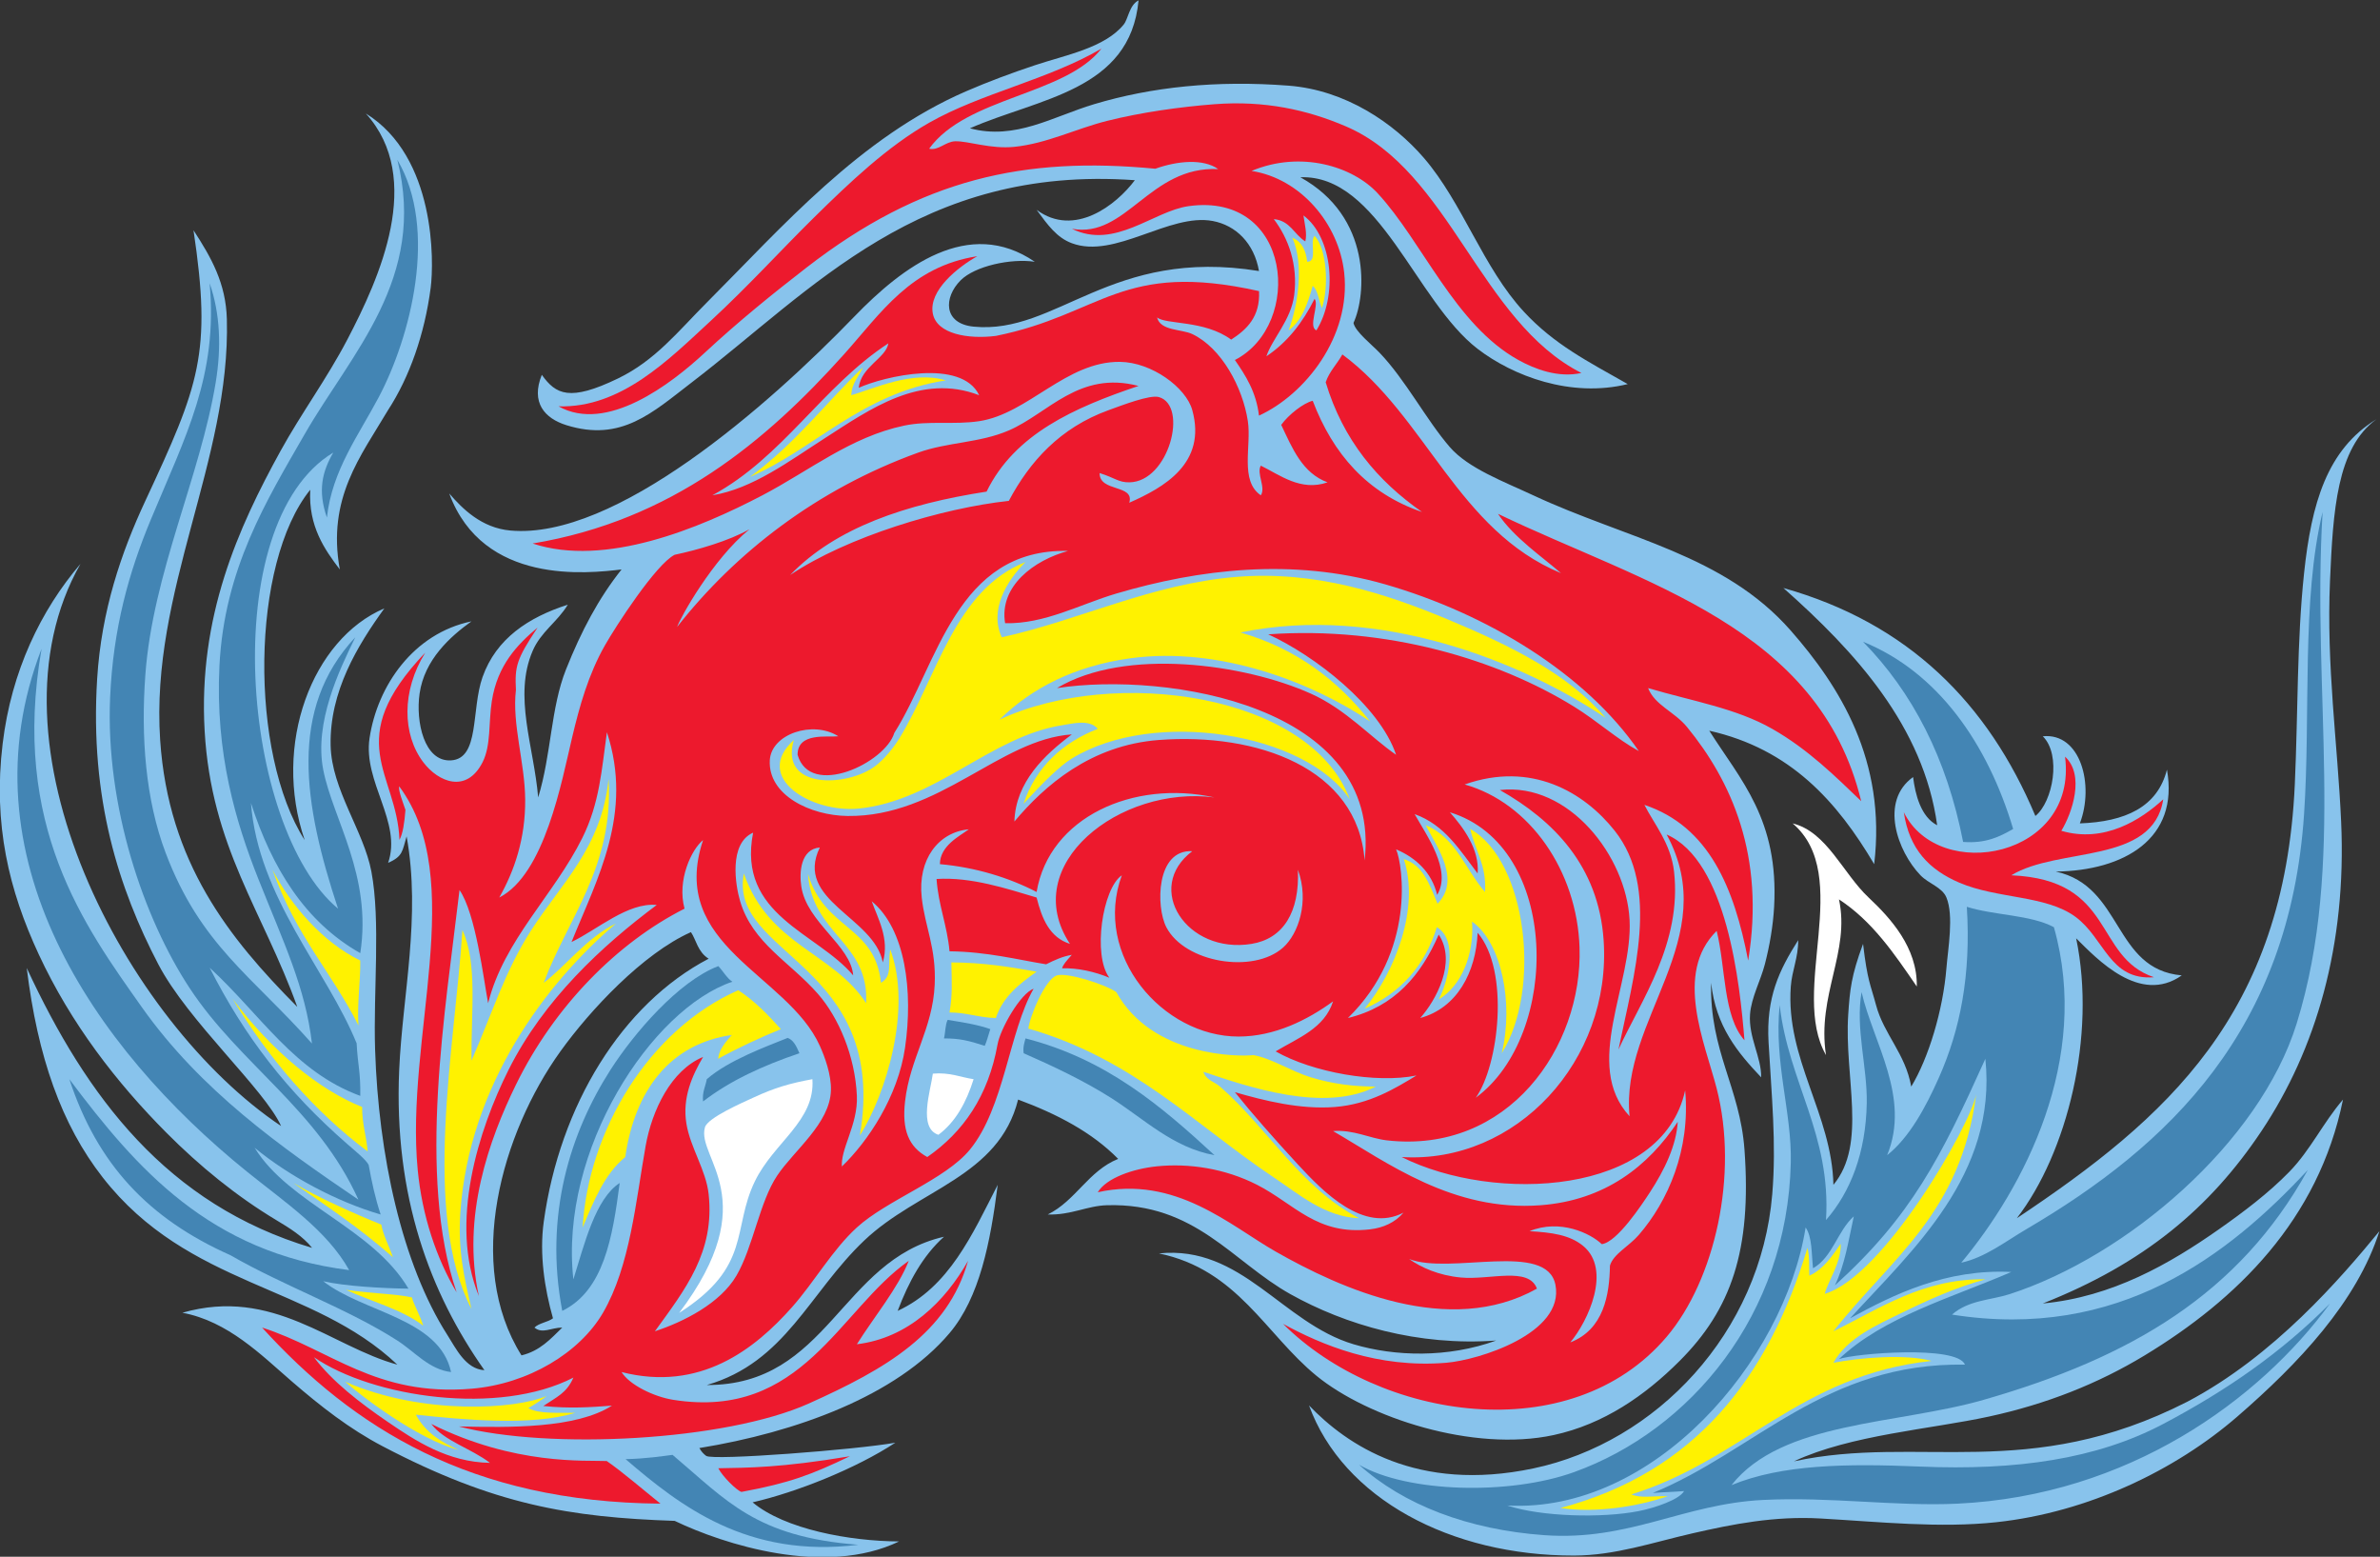 <?xml version="1.0" encoding="UTF-8" standalone="no"?>
<svg
   xmlns:dc="http://purl.org/dc/elements/1.1/"
   xmlns:cc="http://creativecommons.org/ns#"
   xmlns:rdf="http://www.w3.org/1999/02/22-rdf-syntax-ns#"
   xmlns:svg="http://www.w3.org/2000/svg"
   xmlns="http://www.w3.org/2000/svg"
   viewBox="0 0 821.813 537.387"
   height="537.387"
   width="821.813"
   xml:space="preserve"
   id="svg2"
   version="1.1"><rect x="0" y="0" width="821.813" height="537.387" fill="#333333" stroke="none"/><defs
     id="defs6" /><g
     transform="matrix(1.333,0,0,-1.333,0,537.387)"
     id="g10"><g
       transform="scale(0.1)"
       id="g12"><path
         id="path14"
         style="fill:#88c3ec;fill-opacity:1;fill-rule:evenodd;stroke:none"
         d="m 2325.25,636.75 c 133.49,61.719 193.05,197.352 259.2,326.406 -18.77,-148.957 -46.99,-292.011 -124.79,-384.004 -137.91,-163.047 -398.31,-257.043 -648,-297.597 4.72,-8.633 10.68,-15.285 17.66,-20.305 17.51,-12.578 389.49,16.066 490.04,34.16 C 2217.11,228.391 2063.65,167.16 1949.52,140.949 2033.56,70.949 2200.57,40.52 2329,39.688 2137.66,-52.441 1874.49,32.102 1747.79,92.949 1476.41,102.285 1281.34,134.094 990.855,286.348 905.137,331.281 830.293,389.844 755.66,454.348 676.383,522.863 590.664,609.746 472.449,631.953 707.742,699.445 858.246,544.121 1029.25,497.551 809.34,705.832 488.215,697.883 266.059,982.355 159.16,1119.23 97.519,1294.34 69.254,1524.75 223.895,1191.4 432.336,911.828 808.453,799.953 784.188,830.227 750.23,851.105 715.746,871.789 612.129,933.945 516.93,1011.91 431.801,1097.38 301.199,1228.53 183.605,1381.13 100.566,1559.61 23.32,1725.66 -18.359,1896.48 6.855,2105.55 29.547,2293.71 106.02,2451.44 208.453,2571.15 -55.84,2107.7 326.051,1384.43 728.141,1115.46 c -42.973,95.16 -241.239,271.63 -318.086,418.89 -101.653,194.78 -177.742,427.89 -158.399,739.2 11.043,177.85 62.86,327.88 124.797,460.8 139.91,300.28 172.563,381.84 124.801,700.8 46.141,-71.04 83.887,-136.95 86.398,-230.4 9.832,-366.18 -198.746,-702.62 -172.793,-1089.6 21.301,-317.83 179.063,-513.78 355.196,-691.19 -88.36,246.7 -222.844,413.48 -239.996,715.19 -16.789,295.07 86.664,524.95 196.796,724.8 53.641,97.35 119.833,186.81 172.797,288 83.258,159.06 200.218,416.98 48,585.6 181.548,-112.16 176.618,-385.09 168.008,-451.2 -15.7,-120.41 -54.93,-231.6 -110.41,-316.8 -70.977,-119.88 -158.527,-228.42 -125.02,-412.8 -38.769,50.83 -81.769,111.61 -76.578,206.4 -154.343,-190.69 -158.117,-682.27 -14.398,-907.2 -84.566,247.25 19.707,520.89 206.398,600 -69.25,-95.74 -142.234,-215.03 -139.199,-355.2 2.473,-114.07 85.727,-220.82 105.602,-326.4 24.234,-128.73 4.781,-309.29 9.601,-460.8 8.672,-272.8 69.384,-554.964 187.194,-739.202 22.26,-34.805 47.2,-88.332 96.01,-91.192 -140.73,199.442 -235.19,450.457 -220.81,777.594 8.47,192.43 56.96,397.63 19.2,604.8 -11.12,-37.35 -9.16,-51.84 -47.86,-68.54 36.5,105.58 -65.218,209.06 -48.14,322.94 20.313,135.39 113.57,271.22 264,302.4 -54.57,-39.08 -121.68,-98.7 -134.39,-187.2 -10.41,-72.45 11.8,-177.11 81.59,-172.8 74.81,4.61 51.59,131.6 81.61,216 35.26,99.14 118.28,154.28 220.8,187.2 -27.57,-45.5 -69.72,-69.9 -91.2,-120 -50.26,-117.17 3.24,-246.86 14.39,-379.2 34.22,111.51 32.43,231.79 72,331.2 39.97,100.38 84.54,184.38 144.01,259.2 -87.44,-10.37 -358.63,-41.25 -446.41,196.8 34.32,-39.75 83.64,-89.26 158.4,-96 270.94,-24.41 664.78,319.91 891.09,554.13 124.34,128.7 295.92,259.09 467.31,141.87 -62.38,9.22 -155.09,-11.19 -192,-48 -44.05,-43.93 -45.81,-112.16 33.6,-120 215.66,-21.3 355.22,206.28 739.2,144 -12.41,71.7 -59.62,118.35 -120,129.6 -112.37,20.95 -253.18,-99.31 -364.79,-57.6 -38.92,14.54 -61.75,46.3 -91.21,86.4 97.96,-72.35 206.52,12.71 254.4,76.8 -556.62,39.57 -833.83,-283.09 -1147.2,-523.2 -102.09,-78.23 -182.75,-155.67 -325.28,-111.18 -56.58,17.65 -92.76,58.77 -63.68,130.38 36.48,-50.94 71.96,-69.84 196.96,-9.6 97.18,46.83 156.05,122.35 230.41,196.8 194.45,194.72 395.48,427.48 671.99,547.2 56.81,24.6 116.22,46.74 177.6,67.2 79.23,26.41 181.24,44.99 230.41,105.6 11.71,14.44 14.31,50.38 38.4,62.4 -21.71,-234.3 -258.89,-253.11 -436.81,-331.2 117.59,-31.52 215.03,30.46 321.6,62.4 149.21,44.72 316.73,62.45 504.01,48 147.15,-11.35 272.46,-96.66 350.4,-187.2 100.67,-116.97 153.02,-283.96 259.2,-398.4 78.7,-84.82 165.14,-128.33 268.8,-187.2 -147.6,-36.18 -297.4,21.06 -388.8,91.2 -160.36,123.03 -255.91,452.17 -459.29,444.41 185.93,-102.52 170.95,-305.47 137.68,-377.21 4.41,-22.37 47.64,-56.41 67.2,-76.8 67.79,-70.65 121.38,-174.37 182.4,-244.8 47.55,-54.88 139.65,-89.17 216,-124.8 241.44,-112.67 493.95,-152.85 667.21,-350.4 126.64,-144.39 247.98,-336.6 216,-604.8 -95.77,161.84 -216.81,298.4 -427.2,345.6 81.52,-128.53 180.5,-230.15 167.99,-455.99 -2.75,-49.62 -11.63,-100.88 -24,-148.81 -10.82,-41.93 -35.26,-86.48 -38.4,-129.6 -4.33,-59.63 29.95,-112 28.8,-163.2 -60.67,64.13 -117.62,131.97 -129.6,244.8 -4.1,-177.35 74.67,-270.75 86.41,-432 19.05,-261.819 -35.04,-414.233 -168.01,-547.202 -89.62,-89.628 -196.83,-164.043 -326.4,-192 -208.15,-44.914 -481.84,45.215 -614.4,153.602 -131.86,107.824 -204.29,274.641 -408,316.797 214.79,22.148 318.63,-179.844 504,-235.195 107.2,-32.012 244.54,-35.723 369.6,9.601 -202.44,-14.933 -390.99,40.828 -532.8,120 -151.03,84.317 -246.24,236.758 -475.2,230.399 -52.09,-1.446 -92.56,-25.86 -153.6,-24.004 72.86,35.937 104.87,112.734 182.41,144.002 -68.23,69.38 -158.82,116.39 -259.2,153.61 -49.84,-200.081 -258.77,-232.269 -398.41,-364.808 -143.17,-135.91 -204.18,-315.539 -407.99,-374.406 314.57,-0.965 346.22,322.578 614.39,384.004 -54.82,-49.168 -91.48,-116.523 -120,-192 z m 3830.41,2308.8 c -102.71,-74.37 -112.1,-237.72 -120,-417.6 -9.75,-221.71 19.59,-421.32 28.79,-623.99 14.59,-321.02 -65.52,-590.66 -206.39,-801.6 -133.65,-200.153 -305.39,-343.278 -566.41,-446.411 180.17,16.953 329.3,103.067 456.01,192 64.15,45.039 128.72,93.742 182.39,148.801 55.06,56.47 87.18,126.6 139.21,187.21 -63.41,-312.659 -276.8,-518.901 -513.6,-662.405 -121.72,-73.762 -255.37,-126.289 -403.21,-158.399 -151.23,-32.863 -358.22,-47.375 -505.52,-115.996 324.53,70.059 606.96,-55.859 1019.12,154.395 224.61,118.086 397.8,320.242 497.56,441.601 -58.32,-182.812 -209.18,-342.433 -367.95,-480 -160.05,-138.691 -386.01,-247.961 -624.01,-273.605 -147.25,-15.867 -303.08,0.918 -456,9.601 -118.8,6.746 -225.77,-14.289 -331.2,-38.398 C 4279.86,36.828 4183.8,3.352 4077.26,3.156 3758.11,2.57 3478.93,150.684 3390.85,391.953 3488.13,290.363 3670,165.305 3971.65,228.75 c 318.45,66.992 589.28,350.996 619.2,710.402 10.99,131.868 -1.93,256.398 -9.6,393.598 -6.43,115.12 26.89,185.54 76.81,264 0.3,-45.48 -16.17,-78.22 -19.2,-120 -13.68,-187.69 106.46,-330.79 110.4,-513.594 88.43,106.684 27.5,279.104 38.4,441.594 4.19,62.59 7.66,99.87 38.39,182.4 11.25,-96.08 19.47,-105.4 33.61,-158.4 20.32,-76.21 75.91,-125.28 91.19,-211.2 44.86,73.78 82.33,197.5 91.2,307.2 4.04,49.98 19.43,135.09 0,182.4 -10.99,26.75 -46.07,35.7 -67.19,57.6 -59.68,61.88 -106.59,191.75 -19.21,254.39 5.59,-44.66 19.99,-103.1 62.41,-124.79 -35.46,256.41 -212.58,449.74 -398.4,614.4 323.39,-91 530.35,-298.44 652.79,-590.4 45.44,36.44 67.9,158.46 19.2,206.4 98.33,9.82 133.78,-126.69 96.01,-225.6 117.39,4.2 201.14,42.06 225.59,139.2 32.15,-179.46 -111.5,-261.65 -288,-264 174.74,-37.54 147.98,-253.09 326.4,-268.8 -108.71,-76.76 -219.79,42.91 -273.59,96 52.74,-253.01 -23.6,-556.23 -153.61,-724.8 388.85,259.15 692.95,527.8 720,1123.2 8.51,187.22 5.17,369.73 24.01,547.2 19.13,180.35 59.17,319.93 187.2,398.4 z m -4320,-1396.8 c -224.05,-117.27 -385.54,-379.27 -427.21,-681.602 -11.49,-83.398 2.09,-172.734 24,-249.597 -13.61,-10.383 -36.02,-11.965 -48,-23.996 20.45,-17.196 43.3,-0.028 72,0 -29.95,-29.258 -57.82,-60.586 -105.59,-72 -148.11,235.781 -51.22,575.645 100.8,787.195 76.68,106.72 213.72,253.42 338.15,308.85 13.67,-19.99 17.44,-51.23 45.85,-68.85 v 0" /><path
         id="path16"
         style="fill:#fff200;fill-opacity:1;fill-rule:evenodd;stroke:none"
         d="M 5118.98,1197.56 C 5079.46,888.938 4900.2,775.41 4749.26,583.957 c 115.99,56.797 233.35,137.84 393.59,134.395 -75.69,-20.567 -147.72,-53 -215.99,-86.399 -65.66,-32.129 -141.91,-65.066 -177.6,-129.598 68.45,13.301 186.27,23.34 254.39,4.793 -338.81,-35.585 -491.61,-257.187 -777.6,-345.593 23.08,-10.528 56.38,-3.867 94.18,-4.641 -76.62,-26.57 -187.97,-44.473 -277.92,-30.613 347.49,92.508 537.61,335.781 639.74,673.652 6.11,-24.152 3.63,-46.914 4.81,-72.004 36.57,16.27 60.1,52.188 81.13,82.356 2.58,-47.52 -34.15,-99.18 -41.13,-129.434 153.71,45.692 378.56,438.609 392.12,516.689 v 0" /><path
         id="path18"
         style="fill:#fff200;fill-opacity:1;fill-rule:evenodd;stroke:none"
         d="m 894.145,453.281 c 203.525,-88.191 443.325,-70.926 521.935,-36.804 -14.2,-11.407 -30.9,-21.77 -47.69,-31.516 28.72,-15.906 77.92,-11.336 121.66,-12.207 -113.63,-34.949 -289.51,-17.813 -412.79,-4.805 24.61,-46.094 64.99,-70.652 110.39,-91.199 -104.95,26.641 -257.123,143.379 -293.505,176.531 v 0" /><path
         id="path20"
         style="fill:#ffffff;fill-opacity:1;fill-rule:evenodd;stroke:none"
         d="m 1759.28,631.523 c 222.79,294.543 43.98,401.527 66.77,480.427 6.47,25.08 100.94,65.67 124.81,76.8 55.44,25.88 97.03,37.71 153.59,48 7.62,-108.12 -99.61,-163.03 -148.8,-263.996 -60.43,-124.082 -7.25,-220.789 -196.37,-341.231 v 0" /><path
         id="path22"
         style="fill:#ffffff;fill-opacity:1;fill-rule:evenodd;stroke:none"
         d="m 2416.45,1251.15 c 43.76,3.75 70.81,-9.2 105.6,-14.4 -18.8,-59.59 -46.33,-110.47 -91.19,-144 -53.13,17.42 -20.18,114.04 -14.41,158.4 v 0" /><path
         id="path24"
         style="fill:#fff200;fill-opacity:1;fill-rule:evenodd;stroke:none"
         d="m 3338.06,3175.95 c 24.58,67.05 40.53,169.88 9.6,240 23.72,-9.88 35.34,-31.85 38.39,-62.4 28.72,0.08 5.41,52.18 19.2,67.2 32.39,-34.66 37.11,-132.32 19.2,-187.2 -8.6,18.6 -9.45,44.95 -24,57.6 -13.06,-46.13 -27.9,-90.49 -62.39,-115.2 v 0" /><path
         id="path26"
         style="fill:#ffffff;fill-opacity:1;fill-rule:evenodd;stroke:none"
         d="m 4643.65,1899.15 c 88.62,-21.77 130.1,-129.36 196.8,-192 56.05,-52.63 126.78,-129.42 124.8,-230.4 -57.93,84.47 -115.32,169.48 -201.6,225.61 29.56,-136.22 -57.51,-247.41 -33.6,-403.21 -94.8,165.42 72.05,464.65 -86.4,600 v 0" /><path
         id="path28"
         style="fill:#ed192d;fill-opacity:1;fill-rule:evenodd;stroke:none"
         d="m 4931.65,1927.95 c 91.58,-185.7 451.4,-116.65 417.61,144 51.76,-47.56 18.82,-145.2 -9.6,-192 111.21,-32.65 206.8,28.71 263.99,81.6 -26.61,-170.18 -271.46,-122.14 -393.6,-196.8 270.57,-11.59 212.65,-211.21 369.61,-264 -115.48,-8.97 -127.6,100.73 -203.52,156.55 -76.41,56.22 -202.07,46.18 -300.49,88.25 -77.92,33.31 -130.05,86.6 -144,182.4 v 0" /><path
         id="path30"
         style="fill:#4385b4;fill-opacity:1;fill-rule:evenodd;stroke:none"
         d="m 933.254,1563.16 c -143.035,80.95 -228.387,219.61 -283.199,388.79 18.812,-244.83 196.472,-432.39 273.793,-622.32 2.929,-57.31 10.375,-73.27 9.406,-136.08 -171.008,62.71 -257.094,209.37 -390.141,331.87 90.598,-178.15 199.348,-319.54 356.539,-456.67 22.246,-19.4 48.313,-40.26 55.328,-53.97 8.125,-44.819 17.024,-85.96 31.079,-128.432 -114.008,33.203 -236.903,99.101 -326.403,172.802 89.578,-145.623 305.035,-206.962 398.394,-364.802 -66.12,0.73 -165.46,6.347 -220.792,19.207 104.004,-81.602 300.952,-95.84 331.192,-235.203 -56.66,6.347 -94.45,52.91 -139.2,81.601 C 900.094,642.773 736.008,700.773 597.258,780.754 383.945,875.566 251.813,1017.34 179.652,1236.75 353.844,1004.54 543.484,787.773 904.453,742.355 846.609,845.645 738.684,917.5 640.453,996.75 240.375,1319.51 -99.223,1815.83 107.676,2351.33 28.027,1892.85 219.105,1633 366.855,1423.96 520.344,1206.79 727.973,1060.9 928.453,924.746 822.836,1158.38 621.371,1275.25 491.66,1471.95 c -119.199,180.75 -218.805,471.68 -206.402,753.6 7.844,178.5 48.121,322.86 105.597,460.8 89.926,215.82 174.125,372.61 152.176,611.65 27.699,-79.41 30.528,-167.12 15.821,-256.45 -40.383,-245.26 -163.145,-493.84 -182.399,-758.41 -11.555,-158.77 0.184,-321.88 52.801,-460.78 90.066,-237.78 222.934,-317.69 378.836,-493.24 -17.027,145.66 -73.203,260.92 -138.836,426.03 -58.664,147.58 -112.059,326 -100.801,552 12.539,251.56 122.192,428.42 220.801,600 120.851,210.28 317.236,403.38 239.996,710.4 107,-180.78 33.8,-459.51 -47.996,-614.41 -51.844,-98.16 -121.309,-190.24 -134.399,-311.99 -24.46,69.98 -11.957,119.36 16.43,168.3 -304.988,-184.36 -237.097,-973.68 12.367,-1181.1 -89.632,271.04 -129.269,516.76 44.746,702.86 -41.793,-85.25 -106.789,-220.96 -83.148,-342.86 24.918,-128.47 127.145,-274.39 96.004,-475.19 v 0" /><path
         id="path32"
         style="fill:#ed192d;fill-opacity:1;fill-rule:evenodd;stroke:none"
         d="m 2406.86,3646.35 c 23.76,-5.78 42.46,18.41 67.19,19.2 34.11,1.09 91.54,-20.75 153.6,-14.4 84.34,8.64 159.93,47.15 240,67.2 88.92,22.25 188.87,36.3 278.4,43.2 128.74,9.91 239.87,-14.17 340.81,-57.6 269.45,-115.92 346.05,-504.28 609.6,-638.4 -60.27,-13.29 -120.63,10.04 -163.21,33.6 -164.64,91.14 -247.97,305.91 -364.79,432 -64.15,69.23 -198.49,111.3 -326.41,57.6 126.86,-19.56 226.23,-136.65 240,-264 17.86,-165.07 -101.78,-315.29 -220.8,-369.6 -7.29,61.51 -34.27,103.33 -62.39,144 177.95,91.38 148.52,435.89 -120,398.4 -91.38,-12.75 -191.36,-113.5 -302.24,-58.57 140.83,-26.15 201.13,162.88 379.03,154.57 -39.19,27.61 -105.74,21.24 -162.88,0.92 -339.12,32.44 -606.09,-25.86 -902.72,-255.32 -87.04,-67.33 -177.13,-140.09 -264,-220.8 -88.02,-81.79 -254.31,-209.23 -379.19,-139.2 161.95,-4.76 284.92,120.51 393.6,220.8 97.9,90.36 184.12,185.48 268.79,268.8 91,89.55 189.21,183.13 297.61,244.8 135.4,77.04 307.79,110.9 446.39,192 -94.86,-121.14 -348.91,-124.68 -446.39,-259.2 z m 998.39,-388.8 c 12.75,-15.48 -17.56,-72.47 4.8,-81.6 55.22,88.95 43.32,239.8 -33.59,297.6 3.35,-24.67 9.88,-46.59 4.79,-67.2 -28.89,17.51 -38.94,53.86 -81.59,57.6 37.8,-49.66 62.81,-117.64 52.79,-196.8 -8.16,-64.55 -56.5,-112.21 -72,-158.4 54.76,36.45 94.41,87.99 124.8,148.8 v 0" /><path
         id="path34"
         style="fill:#ed192d;fill-opacity:1;fill-rule:evenodd;stroke:none"
         d="m 1860.68,229.219 c 76.61,1.523 161.07,0.976 340.9,31.133 -100.26,-47.957 -155.41,-69.082 -280.89,-92.391 -12.37,3.672 -49.03,39.91 -60.01,61.258 z m 766.97,1674.741 c 77.99,92.77 197.09,197.74 374.4,211.19 253.9,19.26 515.58,-72.47 532.81,-311.99 46.46,400.28 -511.41,489.84 -796.81,446.39 176.06,105.7 485.27,62.97 657.6,-14.4 91.24,-40.95 153.54,-112.03 220.81,-158.4 -42.92,127.78 -212.22,257.54 -331.21,312 308.34,21.68 595.52,-65.91 792.01,-187.2 61.39,-37.9 111.02,-84 167.99,-115.2 -137.89,200.62 -393.48,356.08 -657.59,432 -239.56,68.86 -481.86,39.22 -696,-24 -94.06,-27.77 -185.18,-79.24 -288.01,-76.8 -16.13,96.09 75.46,163.41 163.21,187.2 -290.15,6.67 -337.63,-293.44 -450.28,-471.33 -22.99,-77.33 -217.88,-170.07 -250.52,-56.67 -0.22,59.01 77.66,44.79 105.6,48 -65.75,41.91 -174.12,6.18 -177.61,-62.4 -4.59,-90.22 105.01,-142.9 201.61,-144 237.31,-2.71 394.75,198.94 580.8,211.2 -69.75,-52.12 -145.68,-122.78 -148.81,-225.59 z m 1099.21,-292.81 c 47.63,-71.64 -8.16,-171.76 -48,-216 95.7,25.9 144.5,118.87 148.8,220.8 83.7,-97.98 55.12,-343.46 -4.81,-427.2 221.13,162.77 219.01,652.17 -67.2,739.2 34.6,-39.01 77.23,-95.55 72.01,-158.4 -45.81,59.79 -85.23,125.98 -163.21,153.61 30.17,-54.14 97.03,-145.11 58.32,-209.14 -13.73,58.28 -55.64,96.61 -106.31,117.93 17.23,-39.13 52.4,-263.68 -124.81,-436.8 121.05,29.35 189.59,111.21 235.21,216 z m -705.61,19.2 c 47.77,-91.94 225.06,-121.64 302.4,-52.8 39.57,35.22 68.65,119.1 38.4,201.6 4.73,-110.35 -38.21,-178.68 -120,-192 -168.63,-27.46 -279.62,145.02 -153.59,240 -94.01,5.19 -94.5,-144.27 -67.21,-196.8 z m -1104,67.2 c 32.63,-109.24 128.6,-156.53 201.6,-240 53.48,-61.13 96.2,-160.7 100.8,-264 3.38,-75.72 -45.05,-139.8 -38.39,-187.2 -0.22,1.57 0.18,3.22 0,4.8 67.18,64.63 144.74,180.31 163.19,307.2 21.23,145.86 1.37,307.01 -86.4,379.2 15.54,-43.69 46.82,-97.15 28.81,-158.4 -22.57,117.98 -230.24,159.85 -163.21,297.6 -50.19,-4.34 -53.32,-64.93 -48,-100.8 13.86,-93.28 128.69,-153.01 134.4,-230.4 -93,111.07 -301.19,155.21 -259.19,369.6 -63.3,-27.85 -46.09,-135.77 -33.61,-177.6 z m 220.8,1200 c 114.18,73.32 246.63,168.83 398.4,110.4 -45.96,96.31 -246.93,48.64 -312,19.2 6.15,54.98 70.39,76.38 76.8,115.2 -171.23,-111.96 -272.39,-294.01 -456,-393.6 104.38,17.19 198.25,88.08 292.8,148.8 z m -745.49,-491.26 c -55.06,-82.5 -59.12,-100.65 -56.11,-161.54 -10.36,-88.7 23.2,-187.9 24,-283.2 0.87,-101.61 -27.95,-185.46 -67.2,-254.4 117.88,60.05 161.79,300.96 188.96,415.3 19.25,81.01 41.99,162.31 84.65,237.5 28.37,50.01 132.38,210.36 180.73,234.79 57.51,12.06 140.73,35.81 194.09,66.31 -95.49,-77.25 -180.44,-231.09 -187.63,-253.1 151.61,193.12 362.68,356.64 624,451.2 76.27,27.6 159.68,24.96 235.2,57.6 102.44,44.28 181.8,155.71 336.01,115.2 -166.4,-56.01 -320.65,-124.15 -393.6,-273.6 -209.16,-32.44 -390.21,-93 -508.8,-216 147.73,99.19 394.35,173.42 566.39,192 54.09,101.66 132.48,189.58 259.2,235.2 33.96,12.22 106.26,40.33 129.6,33.59 76.93,-22.15 25.98,-219.69 -76.8,-220.79 -28,-0.3 -36.74,11.51 -76.8,24 -0.7,-50.01 91.3,-28.51 76.8,-76.8 89.02,39.22 201.45,101.62 163.21,240 -16.16,58.41 -105.04,123.82 -187.2,124.8 -139.3,1.66 -237.67,-134.43 -364.81,-153.6 -65.26,-9.84 -130.36,1.94 -194.54,-11.56 -138.12,-29.06 -245.07,-116.59 -367.05,-180.44 -163.04,-85.33 -406.76,-187.12 -595.2,-124.8 361.13,60.01 605.32,265.5 806.39,489.6 96.5,107.54 172.79,227.47 345.61,254.4 -49.71,-27.81 -127.1,-89.03 -115.21,-148.8 10.53,-52.9 91.59,-66.6 163.2,-57.6 275.68,55.43 324.61,195.8 681.77,116 3.3,-66.74 -32.14,-99.7 -72.16,-125.6 -69.32,51.09 -170.15,38.42 -192,57.6 8.46,-35.43 63.52,-30.05 91.2,-43.2 75.39,-35.84 130.61,-137.39 143.99,-225.6 9.77,-64.36 -21.64,-154.35 33.6,-192 13.55,20.23 -11.88,56.93 0,76.8 49.25,-24 103.49,-67.47 172.81,-43.2 -65.54,24.07 -91.06,88.15 -120,148.8 18.95,26.39 57.75,56.69 81.59,62.4 52.64,-137.76 141.21,-239.59 283.2,-288 -115.02,80.17 -204.5,185.9 -249.6,336 9.84,28.56 29.58,47.22 43.21,72 217.04,-160.56 299.13,-456.06 566.39,-566.4 -46.09,40.31 -122.34,92.05 -163.2,153.6 379.41,-182.2 831.21,-291.99 940.8,-744 -66.89,64.07 -137.19,134.09 -230.4,187.2 -94.15,53.65 -205.86,71.4 -321.59,105.6 17.4,-44.59 67.99,-60.78 100.79,-100.8 114.11,-139.16 203.05,-333.03 158.41,-604.79 -36.2,187.79 -100.95,347.05 -268.8,403.19 24.49,-48.81 68.62,-99.77 76.8,-172.8 20.72,-185.27 -85.29,-333.1 -144.01,-460.8 40.06,193.57 107.76,418.14 -9.6,566.4 -79.75,100.75 -216.6,180.75 -388.8,120 169.18,-47.49 291.33,-224.72 297.6,-422.4 8.21,-258.22 -184.99,-534.99 -499.2,-499.2 -43.72,4.98 -86.56,28.36 -139.2,24.01 140.12,-81.25 309.99,-209.282 537.6,-192.008 167.44,12.707 278.91,101.508 355.2,215.998 -3.69,-60.79 -33.73,-123.79 -72,-182.393 -20.65,-31.633 -85.16,-129.504 -124.79,-134.406 -28.8,27.734 -108.05,66.152 -187.21,33.605 56.91,-3.371 104,-9.218 139.2,-38.41 73.68,-61.062 13.32,-193.887 -33.59,-249.598 86.9,33.36 101.5,123.457 102.75,198.758 8.78,30.293 48.99,49.727 74.84,79.649 75.58,87.453 133.99,220.175 120,374.395 -59.09,-272.872 -494.5,-292.989 -734.4,-172.8 297.06,-18.29 544.4,250.23 523.2,561.6 -13.08,192.25 -130.18,310.36 -268.8,388.8 179.14,20.28 327.55,-172.24 336,-336 8.64,-167.5 -122.94,-375.27 0,-508.8 -24.77,250.39 242.53,460.89 96.01,729.6 156.52,-68.35 189.75,-386.4 201.6,-532.8 -55.76,62.65 -48.3,188.5 -72,283.2 -111.43,-110.05 -30.38,-290.11 0,-408 57.5,-223.187 -4.84,-496.273 -129.6,-643.199 -248.99,-293.184 -743.91,-215.391 -993.61,33.605 99.56,-54.308 244.4,-115.422 422.4,-100.801 84.97,6.973 307.16,76.329 283.21,201.602 -21.96,114.676 -272.78,25.262 -379.21,67.195 31.23,-21.882 76.17,-42.578 134.4,-47.996 74.96,-6.992 175.69,29.004 196.8,-28.808 -227.51,-127.637 -509,0.535 -676.8,96.004 -117.09,66.621 -259.16,198.39 -460.8,153.605 22.28,36.805 91.21,60.903 153.61,67.193 81.31,8.2 174.92,-4.99 259.2,-47.994 96.65,-49.328 154.95,-131.574 292.8,-115.207 34.24,4.063 64.45,17.629 86.39,43.203 -103.04,-53.621 -207.61,53.313 -273.6,124.798 -62.69,67.94 -120.7,134 -163.19,187.21 75.1,-21.84 169.55,-45.5 259.2,-38.41 89.48,7.09 156.32,48.25 211.2,81.6 -103.78,-21.38 -269.17,7.88 -364.81,62.4 57.91,34.89 126.31,59.29 148.8,129.6 -66,-48.15 -151.24,-91.09 -244.79,-91.2 -196.65,-0.22 -378.72,210.71 -302.46,417.6 -50.27,-34.11 -76.02,-207.45 -32.25,-265.3 -37.93,15.84 -82.76,25.74 -122.54,24.42 3.19,10.31 10.31,18.01 25.25,34.84 -23.8,-3.89 -45.37,-13.83 -66.53,-24.45 -73.68,11.77 -151.12,32.35 -250.27,33.69 -6.08,67.53 -28.76,118.45 -33.6,187.2 89.9,5.73 182.16,-25.12 259.19,-48 13.72,-55.08 34,-103.6 86.41,-120 -134.95,204.43 129.32,411.36 374.39,379.2 -210.33,46.36 -428.05,-51.16 -460.8,-244.8 -71.7,37.09 -157.62,63.79 -250.52,72.06 0.33,47.67 50.53,72.18 74.83,90.16 -78.55,-7.07 -132.79,-77.87 -121.91,-176.62 8.53,-77.35 37.87,-129.67 33.6,-225.6 -5.08,-114.25 -64.05,-190.03 -76.8,-302.4 -8.34,-73.54 8.98,-117.31 57.6,-144 93.19,64.64 157.95,157.71 181.98,291.5 7.36,41.04 59.34,132.01 93.47,144.38 -63.73,-111.36 -76.05,-308.14 -165.05,-416.68 -63.7,-77.698 -215.02,-130.588 -292.8,-201.596 -63.71,-58.172 -109.61,-140.535 -167.99,-206.406 -96.59,-108.946 -237.91,-219.903 -441.6,-167.996 20.28,-32.95 83.21,-63.946 134.39,-72.004 333.8,-52.547 429.44,233.527 609.6,360 -27.42,-70.184 -90.62,-146.16 -134.4,-215.996 132.89,15.918 228.59,110.605 288,215.996 C 2454.71,578.613 2294.88,486.543 2094.86,396.75 1879.63,300.129 1423.4,276.25 1188.48,337.5 c 131.82,-3.016 304.19,-5.527 396.75,53.926 -54.57,-4.278 -110.96,-8.067 -177.83,-0.977 34.31,23.301 60.59,33.164 77.85,73.508 -193.54,-99.629 -519.16,-51.836 -671.996,52.793 46.984,-62.766 119.426,-118.516 191.996,-168 71,-48.406 154.45,-103.73 264,-105.594 -49.93,38.086 -118.68,56.524 -152,100.809 215.9,-107.684 399.58,-93.613 454.41,-96.016 39.3,-26.894 98.99,-78.222 139.2,-110.398 -491.97,4.031 -795.669,196.328 -1032.008,456.004 178.05,-57.293 294.394,-179.051 542.398,-158.407 148.15,12.344 281.04,94.004 340.8,196.805 70.36,121.016 85.17,290.559 110.4,432.007 16.5,92.45 66.01,196.1 148.81,230.39 -28.16,-47.94 -54.24,-105.58 -43.21,-172.8 10.22,-62.24 50.87,-120.32 57.61,-182.398 16.32,-150.429 -60.73,-246.672 -139.21,-355.195 74.35,24.336 169.25,72.234 211.2,143.992 43.11,73.723 59.8,190.899 105.6,259.199 44.25,65.982 136.79,135.102 139.2,220.802 1.16,40.82 -16.13,87.02 -28.8,115.21 -83.75,186.27 -394.19,257.99 -302.39,532.79 -29.74,-23.7 -68.12,-103.83 -48.01,-177.6 -173.82,-87.65 -337.29,-252.65 -436.8,-455.99 -68.85,-140.73 -141.43,-341.403 -96,-547.212 -77.77,189.903 -0.74,430.902 76.81,585.602 91.35,182.24 243,322.09 383.99,427.2 -74.81,7.15 -153.56,-63.69 -220.8,-96 66.64,164.73 160.67,332.79 91.68,543.29 -13.64,-97.01 -18.74,-183.22 -63.65,-273.64 -73.43,-147.88 -203.28,-264.8 -244.03,-428.05 -11.79,62.21 -32.04,232.11 -74.12,293 -36.02,-308.16 -110.53,-740.659 -7.48,-1041.804 -52.4,88.301 -89.26,197.668 -100.79,316.804 -33.14,342.43 131.42,751.95 -48.01,993.6 -2.83,-10.38 9.61,-40.93 16.22,-61.08 -2.59,-32.47 -6.44,-60.95 -15.48,-77.52 -6.73,174.33 -151.329,255.49 66.78,484.83 -61.94,-99.52 -59.32,-212.21 -5.12,-283.83 38.91,-51.4 112.02,-81.85 153.61,0 22.23,43.75 15.27,102.54 23.99,158.4 14.58,93.4 66.44,146.66 118.51,190.34 v 0" /><path
         id="path36"
         style="fill:#4385b4;fill-opacity:1;fill-rule:evenodd;stroke:none"
         d="m 1620.52,252.824 c 53.71,1.082 99.24,8.281 121.66,11.094 C 1882.93,145.176 1957.66,51.457 2223.36,31.066 1936.42,-4.578 1761.66,131.699 1620.52,252.824 Z m 200.74,926.326 c -2.55,24.94 6.32,38.47 9.6,57.6 56.54,49.23 155.27,85 209.44,106.89 13.93,-4.97 21.73,-18.72 30.56,-39.68 -93.28,-31.54 -179.12,-70.49 -249.6,-124.81 z m 75.86,309.99 c -208.83,-70.24 -448.97,-435.62 -411.87,-770.788 28.63,91.375 56.9,208.699 120,249.597 -18.43,-141.57 -41.32,-278.672 -148.8,-331.199 -47.45,248.563 21.46,462.61 124.8,624 60.57,94.58 176.31,229.63 279.5,268.82 12.35,-13.03 22.4,-31.43 36.37,-40.43 z m 759.34,-146.78 c 210.16,-53.84 352.13,-175.88 489.59,-302.41 -108.44,19.75 -182.19,93.97 -268.79,148.8 -70.55,44.67 -149.86,81.96 -225.6,115.21 -2.11,16.49 1.89,26.89 4.8,38.4 z m -211.21,0 c 3.93,15.27 3.07,35.33 9.61,47.99 38.42,-6.37 77.52,-12.07 110.39,-24 -6.11,-18.81 -8.46,-29.94 -14.39,-43.19 -41.65,13.3 -63.96,19.23 -105.61,19.2 v 0" /><path
         id="path38"
         style="fill:#fff200;fill-opacity:1;fill-rule:evenodd;stroke:none"
         d="m 706.105,1778.7 c 48.708,-93.3 129.454,-186.84 227.149,-234.74 0.562,-58.17 -8.305,-106.91 -4.801,-168.01 -67.652,135.55 -162.824,232.72 -222.348,402.75 z M 896.273,691.145 c 80.891,-10.899 123.817,-9.661 170.737,-19.454 4.92,-18.918 19.35,-42.363 29.44,-73.339 -54.29,41.707 -134.302,62.675 -200.177,92.793 z M 760.078,967.949 c 63.445,-37.351 159.723,-80.312 227.672,-107.722 4.668,-27.129 18.57,-51.543 30.14,-84.649 C 928.48,854.23 846.266,907.609 760.078,967.949 Z M 602.602,1444.92 c 101.976,-136.54 225.23,-236.24 335.449,-280.17 -0.246,-43.45 11.058,-75.34 14.398,-115.2 -139.23,103.97 -258.562,243.47 -349.847,395.37 v 0" /><path
         id="path40"
         style="fill:#4385b4;fill-opacity:1;fill-rule:evenodd;stroke:none"
         d="m 4826.05,2369.55 c 193.47,-78.53 322.52,-263.07 388.81,-484.8 -34.57,-19.84 -70.73,-38.08 -129.61,-33.6 -42.36,216.84 -131.02,387.38 -259.2,518.4 z M 3520.45,238.352 c 125.01,-72.493 389.12,-79.465 556.81,-19.2 300.34,107.938 552.69,406.18 561.6,801.598 2.95,131.01 -43.95,257.62 -28.81,408 22.79,-199.87 133.97,-336.08 120,-556.797 63.3,72.246 103.17,174.187 105.6,302.397 1.78,93.69 -29.84,194.09 -13.42,288.01 29.95,-130.94 127.7,-272.39 66.23,-422.41 56.62,44.89 99.07,121.94 134.39,201.6 54.59,123.13 83.1,263.84 72.01,441.61 70.45,-22.35 165.15,-20.45 225.59,-52.81 96.97,-342.74 -78.42,-675.096 -240,-868.795 62.01,13.523 115.03,55.332 168.01,86.394 370.77,217.431 682.5,515.911 720,1075.211 17.31,258.34 -7.22,553.96 48,782.39 -28.26,-472.36 61.72,-909.64 -67.2,-1324.8 -95.85,-308.62 -439.44,-602.32 -744.01,-700.797 -47.52,-15.363 -105.46,-14.863 -148.79,-52.805 432.29,-68.328 716.46,154.075 921.6,374.402 -177.7,-320.827 -457.92,-485.581 -840,-595.202 -225.49,-64.688 -522.3,-54.989 -652.81,-220.801 131.1,54.023 298.71,56.047 489.61,48.008 247.15,-10.418 455.96,19.121 628.79,110.402 164.45,86.836 306.55,185.371 432.01,311.992 -182.77,-249.719 -522.18,-497.324 -964.81,-518.398 -160.28,-7.629 -328.78,18.328 -503.99,9.597 -206.49,-10.281 -346.98,-106.914 -566.41,-91.199 -196.97,14.109 -364.66,78.281 -480,182.403 z m 1622.4,1051.198 c -115.26,-255.68 -191.87,-407.695 -389.66,-586.706 26.09,55.164 34.32,112 48.86,178.711 -42.24,-37.766 -54.64,-105.364 -105.59,-134.407 -4.14,37.473 -2,81.211 -19.2,105.606 -55.87,-348.438 -394.96,-740.672 -772.81,-720 87.71,-28.992 245.35,-33.231 340.8,-14.402 40.54,7.996 105,29.48 117.18,51.816 -25.88,-2.246 -54.21,-2.727 -81.08,-4.961 263.51,107.82 447.02,338.633 808.7,332.344 -20.35,51.082 -286.11,29.101 -326.4,14.402 114.87,109.141 290.01,157.988 446.4,225.598 -168.52,8.457 -303.84,-57.707 -417.6,-120 159.74,175.058 381.82,371.66 350.4,671.999 v 0" /><path
         id="path42"
         style="fill:#fff200;fill-opacity:1;fill-rule:evenodd;stroke:none"
         d="m 2205.25,3007.95 c 56.76,16.51 159.14,64.91 244.8,38.4 -218.1,-33.1 -343.73,-180.31 -507.28,-249.87 120.34,88.85 193.98,189.45 292.11,283.32 -8.18,-21.13 -29.07,-40.33 -29.63,-71.85 z m -278.39,-1238.4 c 64.93,-187.01 231.12,-204.07 316.79,-336 8.2,158.6 -140,177.59 -150.76,335.14 42.3,-145.4 173.75,-132.96 189.16,-282.34 29.95,17.37 17.67,47.34 24,86.4 57.87,-153.45 -11.98,-376.64 -78.64,-481.84 75.89,447.43 -341.36,465.37 -300.55,678.64 z m 729.6,806.4 c -48.75,-48.57 -94.37,-124.66 -61.42,-194.83 200.89,44.01 387.73,138.56 608.61,156.43 203.4,16.46 385.35,-42.85 547.2,-110.4 162.22,-67.7 312.35,-141.51 408.01,-254.4 -213.16,142.71 -584.07,295.43 -945.61,220.8 146.57,-42.23 252.77,-124.84 336.01,-230.4 -142.05,95.99 -385.97,196.69 -624.01,163.2 -139.06,-19.56 -251.8,-75.43 -336,-158.4 298.02,138.73 805.96,66.73 907.21,-206.4 -113.92,171.61 -506.19,236.46 -720,105.6 -30.54,-18.69 -72.71,-60.09 -125.23,-117.26 31.62,94.78 101.34,158.74 192.42,194.06 -21.29,25.78 -65.85,13.5 -91.2,9.6 -184.89,-28.45 -328.84,-196.08 -528,-216 -119.86,-11.98 -276.98,79.07 -167.99,177.6 -38.72,-128.87 138.91,-122.29 211.19,-67.2 22.05,16.8 46.17,45.56 62.41,72 96.69,157.53 143.38,384.23 326.4,456 z m 979.98,-769.32 c 48.81,-15.07 65.61,-62.3 87.32,-115.58 61.53,63.04 -2.42,148.27 -30.51,203.3 77.62,-31.19 102.73,-114.88 153.61,-172.8 4.23,71.44 -26.34,108.07 -38.4,163.2 146.94,-82.59 185.34,-416.01 81.59,-580.79 31.77,129.97 -0.97,287.8 -76.8,340.79 5.64,-84.99 -27.25,-166.1 -86.39,-201.59 24.58,46.27 51.36,154.52 -4.81,187.19 -31.67,-101.13 -94.87,-170.72 -187.19,-211.2 79.74,97.49 143.28,261.49 101.58,387.48 z M 1509.25,852.754 c 14.48,250.176 171.2,512.206 403.2,614.396 42.67,-27.74 77.1,-63.7 110.4,-100.8 -51.39,-20.61 -116.31,-51.1 -162.57,-76.84 1.79,18.75 11.83,36.13 35.64,61.77 -159.71,-22.74 -251.42,-142.54 -276.27,-316.13 -53.83,-43.771 -81.43,-113.763 -110.4,-182.396 z m 2054.4,364.796 c -133.48,-68.57 -330.17,-0.68 -446.39,38.4 6.72,-21.68 28.4,-25.5 43.19,-38.4 124.2,-108.34 207.73,-260.663 360,-340.8 -88.44,3.152 -156.57,62.773 -220.79,105.605 -201.33,134.245 -363.56,307.435 -635.64,385.415 2.15,27.5 42.84,128.57 74.03,137.78 26.87,7.94 124,-22.8 153.61,-43.19 92.92,-167.9 317.32,-167.6 355.2,-163.21 47.94,-8.59 98.25,-42.33 148.79,-57.6 57.94,-17.5 110.92,-23.78 168,-24 z m -1103.99,192 c 7.92,47.47 5.85,75.55 4.79,129.6 81.38,-0.22 151.62,-11.58 220.8,-24 -43.94,-31.25 -86.74,-63.65 -105.6,-120 -43.93,0.87 -75.27,14.33 -119.99,14.4 z M 1221.25,641.555 c -129.48,251.777 -42.99,678.125 -23.39,981.325 39.62,-85.4 22.28,-213.11 23.39,-338.13 54.01,122.91 86.02,230.32 153.61,336 78.55,122.84 183.35,214.74 201.59,393.6 14.07,-226.87 -105.91,-361.28 -168,-528 54.01,40.41 112.44,117.95 187.2,153.6 -179.75,-152.9 -380.59,-417.2 -403.2,-748.798 -6.65,-97.636 9.97,-167.566 28.8,-249.597 v 0" /></g></g></svg>